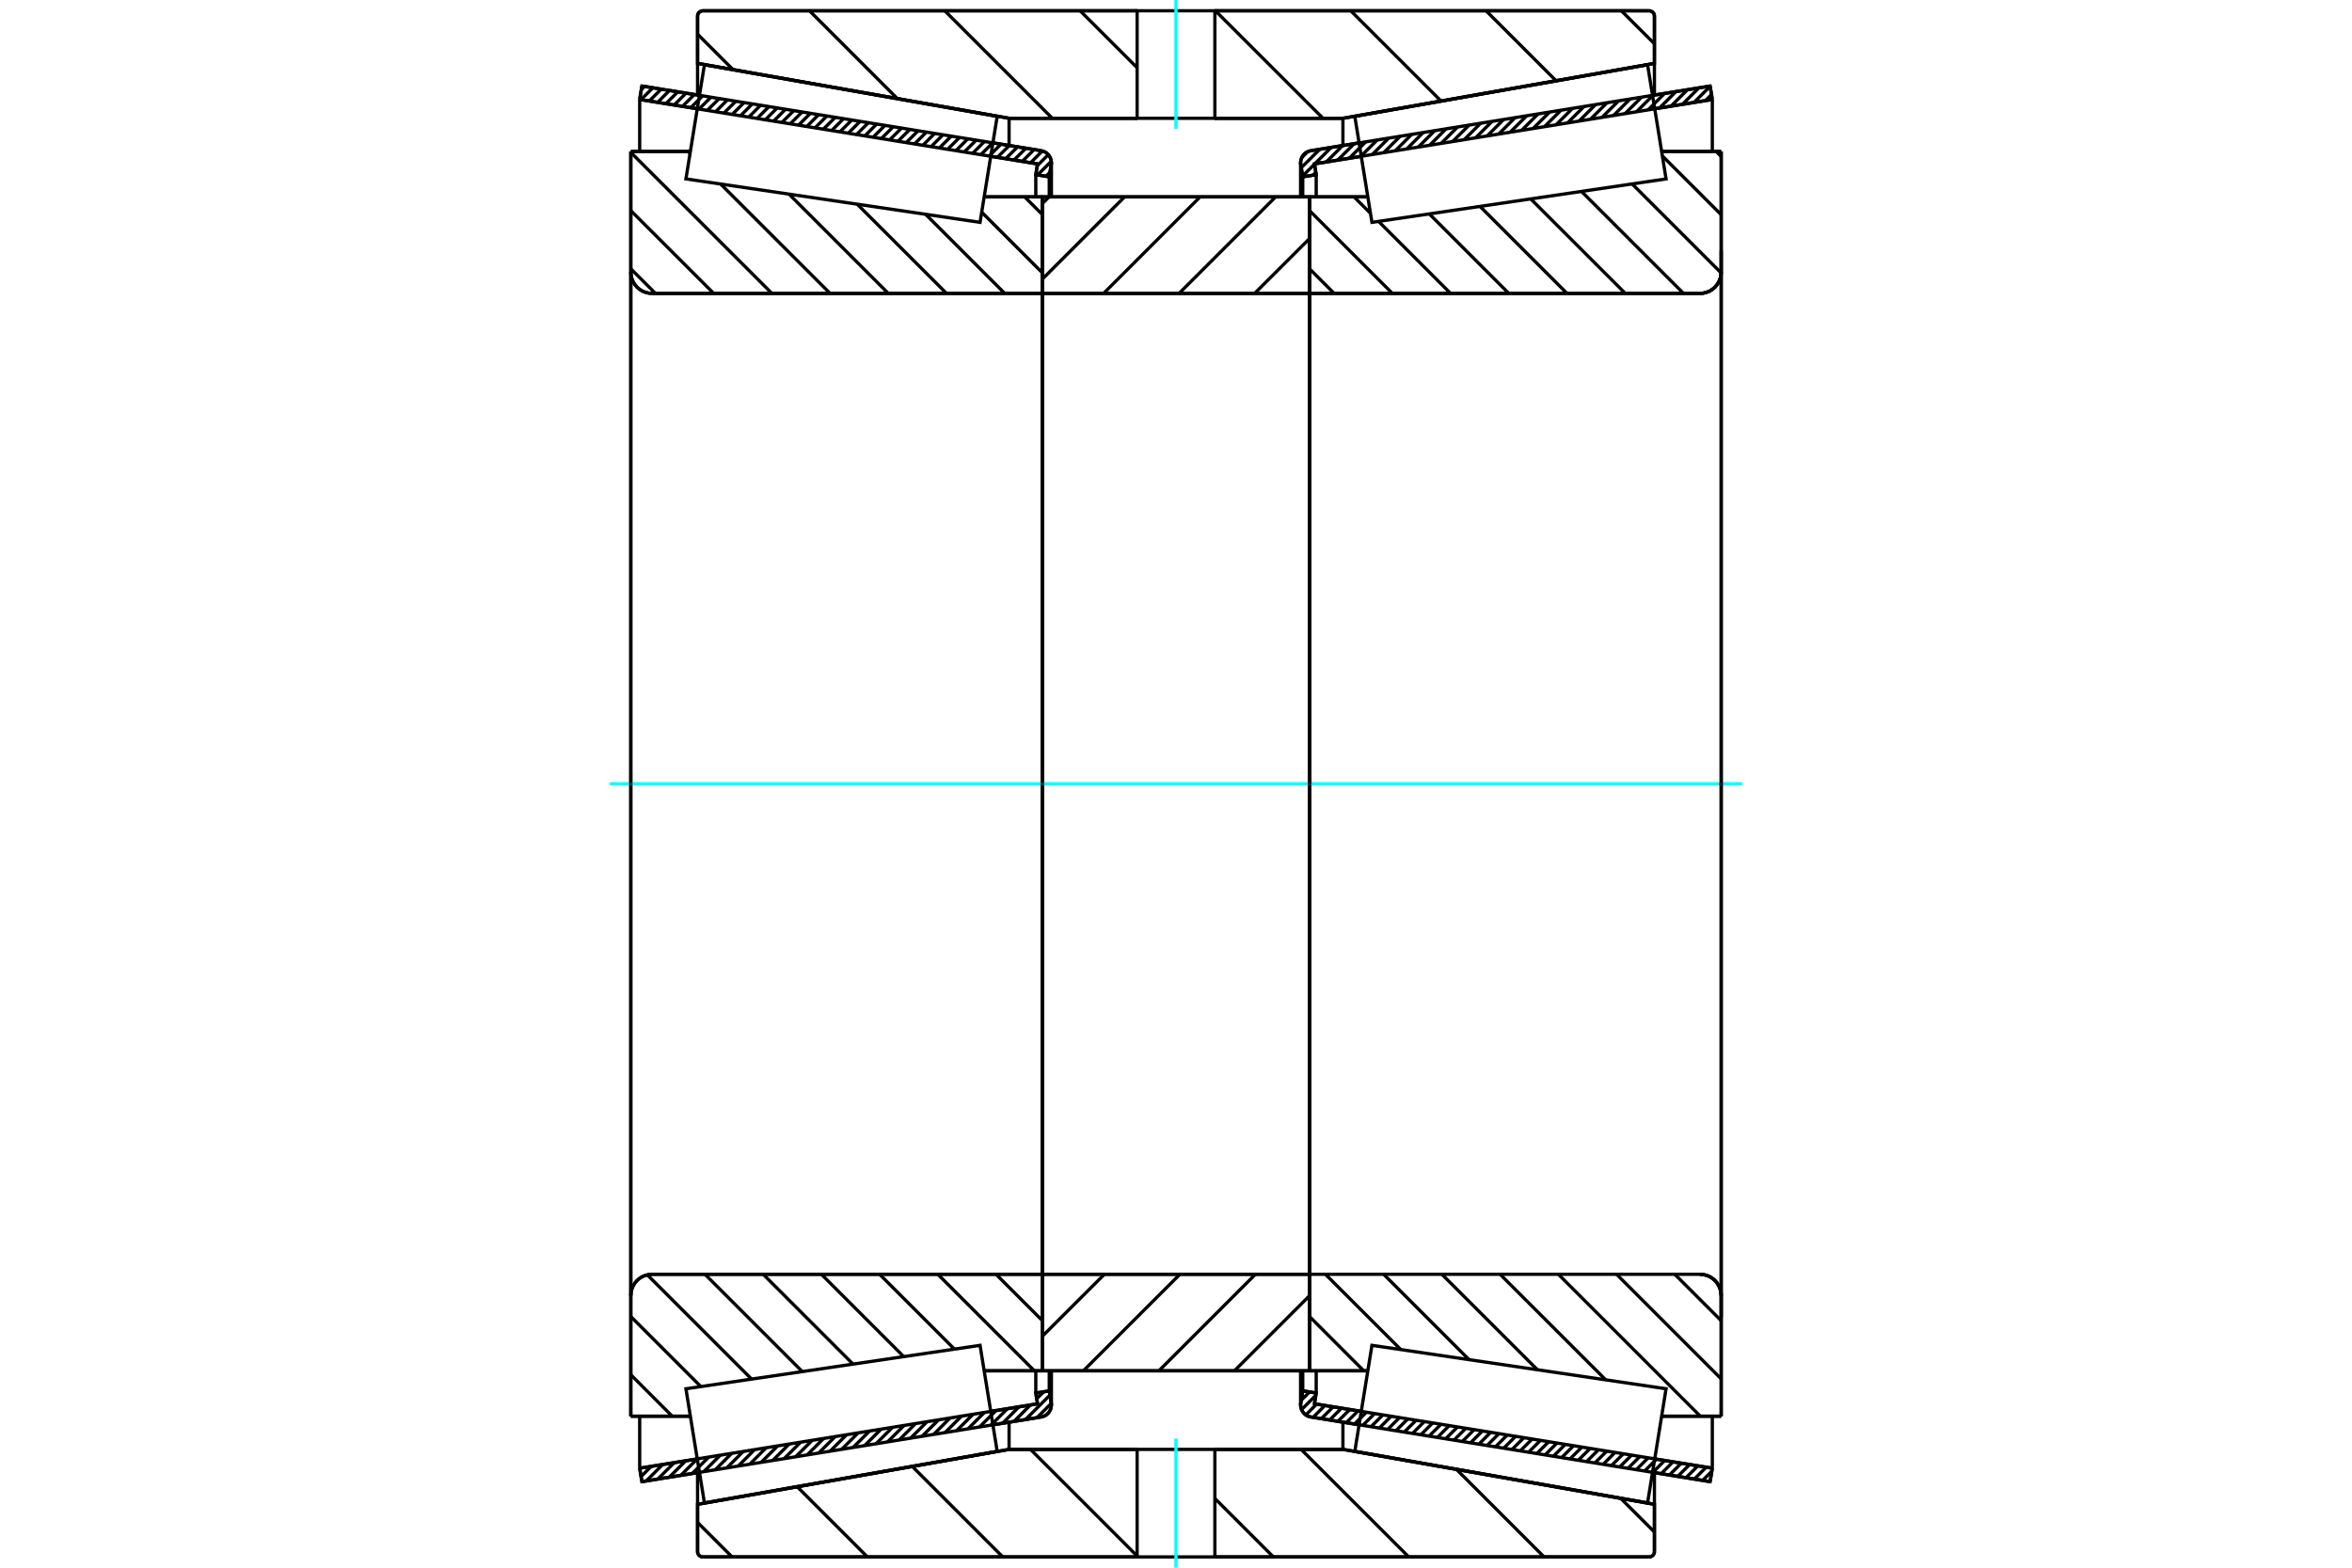 <?xml version="1.0" standalone="no"?>
<!DOCTYPE svg PUBLIC "-//W3C//DTD SVG 1.1//EN"
	"http://www.w3.org/Graphics/SVG/1.1/DTD/svg11.dtd">
<svg xmlns="http://www.w3.org/2000/svg" height="100%" width="100%" viewBox="0 0 36000 24000">
	<rect x="-1800" y="-1200" width="39600" height="26400" style="fill:#FFF"/>
	<g style="fill:none; fill-rule:evenodd" transform="matrix(1 0 0 1 0 0)">
		<g style="fill:none; stroke:#000; stroke-width:50; shape-rendering:geometricPrecision">
			<line x1="20802" y1="21813" x2="20065" y2="21693"/>
			<line x1="26175" y1="22683" x2="25294" y2="22540"/>
			<line x1="26209" y1="22477" x2="26175" y2="22683"/>
			<line x1="25327" y1="22335" x2="26209" y2="22477"/>
			<line x1="20119" y1="21491" x2="20836" y2="21607"/>
			<line x1="20146" y1="21326" x2="20119" y2="21491"/>
			<line x1="19940" y1="21293" x2="20146" y2="21326"/>
			<line x1="19910" y1="21478" x2="19940" y2="21293"/>
			<polyline points="19910,21478 19908,21493 19907,21508 19910,21537 19917,21566 19928,21593 19943,21618 19962,21641 19984,21660 20009,21675 20036,21686 20065,21693"/>
			<line x1="25294" y1="1460" x2="26175" y2="1317"/>
			<line x1="20065" y1="2307" x2="20802" y2="2187"/>
			<polyline points="20065,2307 20036,2314 20009,2325 19984,2340 19962,2359 19943,2382 19928,2407 19917,2434 19910,2463 19907,2492 19908,2507 19910,2522"/>
			<line x1="19940" y1="2707" x2="19910" y2="2522"/>
			<line x1="20146" y1="2674" x2="19940" y2="2707"/>
			<line x1="20119" y1="2509" x2="20146" y2="2674"/>
			<line x1="20836" y1="2393" x2="20119" y2="2509"/>
			<line x1="26209" y1="1523" x2="25327" y2="1665"/>
			<line x1="26175" y1="1317" x2="26209" y2="1523"/>
			<line x1="19940" y1="20986" x2="19940" y2="21293"/>
			<line x1="19940" y1="2707" x2="19940" y2="3014"/>
			<line x1="20146" y1="20985" x2="20146" y2="21326"/>
			<line x1="20146" y1="2674" x2="20146" y2="3015"/>
			<line x1="26209" y1="21681" x2="26209" y2="22477"/>
			<line x1="26209" y1="1523" x2="26209" y2="2319"/>
			<line x1="19907" y1="20986" x2="19907" y2="21508"/>
			<line x1="19907" y1="2492" x2="19907" y2="3014"/>
			<line x1="10706" y1="22540" x2="9825" y2="22683"/>
			<line x1="15935" y1="21693" x2="15198" y2="21813"/>
			<polyline points="15935,21693 15964,21686 15991,21675 16016,21660 16038,21641 16057,21618 16072,21593 16083,21566 16090,21537 16093,21508 16092,21493 16090,21478"/>
			<line x1="16060" y1="21293" x2="16090" y2="21478"/>
			<line x1="15854" y1="21326" x2="16060" y2="21293"/>
			<line x1="15881" y1="21491" x2="15854" y2="21326"/>
			<line x1="15164" y1="21607" x2="15881" y2="21491"/>
			<line x1="9791" y1="22477" x2="10673" y2="22335"/>
			<line x1="9825" y1="22683" x2="9791" y2="22477"/>
			<line x1="15198" y1="2187" x2="15935" y2="2307"/>
			<line x1="9825" y1="1317" x2="10706" y2="1460"/>
			<line x1="9791" y1="1523" x2="9825" y2="1317"/>
			<line x1="10673" y1="1665" x2="9791" y2="1523"/>
			<line x1="15881" y1="2509" x2="15164" y2="2393"/>
			<line x1="15854" y1="2674" x2="15881" y2="2509"/>
			<line x1="16060" y1="2707" x2="15854" y2="2674"/>
			<line x1="16090" y1="2522" x2="16060" y2="2707"/>
			<polyline points="16090,2522 16092,2507 16093,2492 16090,2463 16083,2434 16072,2407 16057,2382 16038,2359 16016,2340 15991,2325 15964,2314 15935,2307"/>
			<line x1="15854" y1="3015" x2="15854" y2="2674"/>
			<line x1="15854" y1="21326" x2="15854" y2="20985"/>
			<line x1="9791" y1="2319" x2="9791" y2="1523"/>
			<line x1="9791" y1="22477" x2="9791" y2="21681"/>
			<line x1="16060" y1="3014" x2="16060" y2="2707"/>
			<line x1="16060" y1="21293" x2="16060" y2="20986"/>
			<line x1="16093" y1="3014" x2="16093" y2="2492"/>
			<line x1="16093" y1="21508" x2="16093" y2="20986"/>
			<line x1="20044" y1="3014" x2="20936" y2="3014"/>
			<polyline points="20044,4465 20044,4469 20045,4474 20047,4478 20049,4481 20052,4484 20055,4487 20059,4489 20062,4491 20067,4492 20071,4492"/>
			<line x1="26018" y1="4492" x2="20071" y2="4492"/>
			<polyline points="26018,4492 26069,4488 26119,4476 26166,4457 26210,4430 26249,4397 26282,4358 26309,4314 26329,4266 26341,4217 26345,4165"/>
			<line x1="26345" y1="2319" x2="26345" y2="4165"/>
			<line x1="26345" y1="2319" x2="25433" y2="2319"/>
			<line x1="26345" y1="21681" x2="25433" y2="21681"/>
			<line x1="26345" y1="19835" x2="26345" y2="21681"/>
			<polyline points="26345,19835 26341,19783 26329,19734 26309,19686 26282,19642 26249,19603 26210,19570 26166,19543 26119,19524 26069,19512 26018,19508"/>
			<polyline points="20071,19508 20067,19508 20062,19509 20059,19511 20055,19513 20052,19516 20049,19519 20047,19522 20045,19526 20044,19531 20044,19535"/>
			<line x1="20936" y1="20986" x2="20044" y2="20986"/>
			<line x1="25433" y1="2750" x2="25433" y2="2749"/>
			<line x1="25433" y1="21251" x2="25433" y2="21250"/>
			<line x1="20044" y1="4492" x2="20044" y2="19508"/>
			<polyline points="20044,4465 20044,4469 20045,4474 20047,4478 20049,4481 20052,4484 20055,4487 20059,4489 20062,4491 20067,4492 20071,4492"/>
			<polyline points="20071,19508 20067,19508 20062,19509 20059,19511 20055,19513 20052,19516 20049,19519 20047,19522 20045,19526 20044,19531 20044,19535"/>
			<polyline points="26018,4492 26069,4488 26119,4476 26166,4457 26210,4430 26249,4397 26282,4358 26309,4314 26329,4266 26341,4217 26345,4165"/>
			<polyline points="26345,19835 26341,19783 26329,19734 26309,19686 26282,19642 26249,19603 26210,19570 26166,19543 26119,19524 26069,19512 26018,19508"/>
			<line x1="15956" y1="20986" x2="15064" y2="20986"/>
			<line x1="9982" y1="19508" x2="15929" y2="19508"/>
			<polyline points="9982,19508 9931,19512 9881,19524 9834,19543 9790,19570 9751,19603 9718,19642 9691,19686 9671,19734 9659,19783 9655,19835"/>
			<line x1="9655" y1="21681" x2="9655" y2="19835"/>
			<line x1="9655" y1="21681" x2="10567" y2="21681"/>
			<line x1="9655" y1="2319" x2="10567" y2="2319"/>
			<line x1="9655" y1="4165" x2="9655" y2="2319"/>
			<polyline points="9655,4165 9659,4217 9671,4266 9691,4314 9718,4358 9751,4397 9790,4430 9834,4457 9881,4476 9931,4488 9982,4492"/>
			<line x1="15929" y1="4492" x2="9982" y2="4492"/>
			<polyline points="15929,4492 15933,4492 15938,4491 15941,4489 15945,4487 15948,4484 15951,4481 15953,4478 15955,4474 15956,4469 15956,4465"/>
			<line x1="15064" y1="3014" x2="15956" y2="3014"/>
			<line x1="10567" y1="21250" x2="10567" y2="21251"/>
			<line x1="10567" y1="2749" x2="10567" y2="2750"/>
			<line x1="15956" y1="19508" x2="15956" y2="4492"/>
			<line x1="9655" y1="19835" x2="9655" y2="4165"/>
			<line x1="25241" y1="23835" x2="18595" y2="23835"/>
			<line x1="17405" y1="23835" x2="10759" y2="23835"/>
			<polyline points="25241,23835 25254,23834 25267,23831 25278,23826 25289,23820 25299,23811 25307,23802 25314,23791 25319,23779 25322,23766 25323,23754"/>
			<line x1="25323" y1="23030" x2="25323" y2="23754"/>
			<line x1="20555" y1="22189" x2="25323" y2="23030"/>
			<line x1="15445" y1="22189" x2="17405" y2="22189"/>
			<line x1="18595" y1="22189" x2="20555" y2="22189"/>
			<line x1="10677" y1="23030" x2="15445" y2="22189"/>
			<line x1="10677" y1="23754" x2="10677" y2="23030"/>
			<polyline points="10677,23754 10678,23766 10681,23779 10686,23791 10693,23802 10701,23811 10711,23820 10722,23826 10733,23831 10746,23834 10759,23835"/>
			<line x1="18595" y1="165" x2="25241" y2="165"/>
			<line x1="10759" y1="165" x2="17405" y2="165"/>
			<polyline points="10759,165 10746,166 10733,169 10722,174 10711,180 10701,189 10693,198 10686,209 10681,221 10678,234 10677,246"/>
			<line x1="10677" y1="970" x2="10677" y2="246"/>
			<line x1="15445" y1="1811" x2="10677" y2="970"/>
			<line x1="17405" y1="1811" x2="15445" y2="1811"/>
			<line x1="20555" y1="1811" x2="18595" y2="1811"/>
			<line x1="25323" y1="970" x2="20555" y2="1811"/>
			<line x1="25323" y1="246" x2="25323" y2="970"/>
			<polyline points="25323,246 25322,234 25319,221 25314,209 25307,198 25299,189 25289,180 25278,174 25267,169 25254,166 25241,165"/>
			<line x1="15445" y1="21771" x2="15445" y2="22189"/>
			<line x1="15445" y1="1811" x2="15445" y2="2229"/>
			<line x1="20555" y1="21771" x2="20555" y2="22189"/>
			<line x1="20555" y1="1811" x2="20555" y2="2229"/>
			<line x1="10677" y1="22544" x2="10677" y2="23030"/>
			<line x1="10677" y1="970" x2="10677" y2="1456"/>
			<line x1="25323" y1="22544" x2="25323" y2="23030"/>
			<line x1="25323" y1="970" x2="25323" y2="1456"/>
			<line x1="15956" y1="19508" x2="20044" y2="19508"/>
			<line x1="15956" y1="20986" x2="15956" y2="19508"/>
			<line x1="20044" y1="20986" x2="15956" y2="20986"/>
			<line x1="20044" y1="19508" x2="20044" y2="20986"/>
			<line x1="20044" y1="4492" x2="15956" y2="4492"/>
			<line x1="20044" y1="3014" x2="20044" y2="4492"/>
			<line x1="15956" y1="3014" x2="20044" y2="3014"/>
			<line x1="15956" y1="4492" x2="15956" y2="3014"/>
			<line x1="20044" y1="4492" x2="20044" y2="19508"/>
			<line x1="15956" y1="4492" x2="15956" y2="19508"/>
		</g>
		<g style="fill:none; stroke:#0FF; stroke-width:50; shape-rendering:geometricPrecision">
			<line x1="9334" y1="12000" x2="26666" y2="12000"/>
		</g>
		<g style="fill:none; stroke:#000; stroke-width:50; shape-rendering:geometricPrecision">
			<line x1="24817" y1="165" x2="25323" y2="670"/>
			<line x1="22746" y1="165" x2="23817" y2="1236"/>
			<line x1="20675" y1="165" x2="22056" y2="1546"/>
			<line x1="18603" y1="165" x2="20250" y2="1811"/>
			<line x1="16532" y1="165" x2="17405" y2="1037"/>
			<line x1="14461" y1="165" x2="16107" y2="1811"/>
			<line x1="12390" y1="165" x2="13734" y2="1509"/>
			<line x1="10677" y1="523" x2="11220" y2="1066"/>
			<line x1="24807" y1="22939" x2="25323" y2="23454"/>
			<line x1="22293" y1="22495" x2="23633" y2="23835"/>
			<line x1="19915" y1="22189" x2="21562" y2="23835"/>
			<line x1="18595" y1="22940" x2="19490" y2="23835"/>
			<line x1="15773" y1="22189" x2="17405" y2="23821"/>
			<line x1="13963" y1="22450" x2="15348" y2="23835"/>
			<line x1="12202" y1="22761" x2="13276" y2="23835"/>
			<line x1="10677" y1="23307" x2="11205" y2="23835"/>
			<line x1="18595" y1="165" x2="25241" y2="165"/>
			<polyline points="25323,246 25322,234 25319,221 25314,209 25307,198 25299,189 25289,180 25278,174 25267,169 25254,166 25241,165"/>
			<polyline points="25323,246 25323,970 20555,1811 18595,1811"/>
			<polyline points="17405,165 10759,165 10746,166 10733,169 10722,174 10711,180 10701,189 10693,198 10686,209 10681,221 10678,234 10677,246 10677,970 15445,1811 17405,1811"/>
			<polyline points="17405,22189 15445,22189 10677,23030 10677,23754 10678,23766 10681,23779 10686,23791 10693,23802 10701,23811 10711,23820 10722,23826 10733,23831 10746,23834 10759,23835 17405,23835"/>
			<polyline points="18595,22189 20555,22189 25323,23030 25323,23754"/>
			<polyline points="25241,23835 25254,23834 25267,23831 25278,23826 25289,23820 25299,23811 25307,23802 25314,23791 25319,23779 25322,23766 25323,23754"/>
			<line x1="25241" y1="23835" x2="18595" y2="23835"/>
			<line x1="15683" y1="3014" x2="15956" y2="3287"/>
			<line x1="15026" y1="3248" x2="15956" y2="4178"/>
			<line x1="14168" y1="3281" x2="15379" y2="4492"/>
			<line x1="13122" y1="3127" x2="14488" y2="4492"/>
			<line x1="12077" y1="2972" x2="13597" y2="4492"/>
			<line x1="10533" y1="2319" x2="10562" y2="2349"/>
			<line x1="11031" y1="2818" x2="12706" y2="4492"/>
			<line x1="9655" y1="2333" x2="11815" y2="4492"/>
			<line x1="9655" y1="3224" x2="10924" y2="4492"/>
			<line x1="9655" y1="4115" x2="10032" y2="4492"/>
			<line x1="15245" y1="19508" x2="15956" y2="20219"/>
			<line x1="14354" y1="19508" x2="15832" y2="20986"/>
			<line x1="13463" y1="19508" x2="14609" y2="20654"/>
			<line x1="12572" y1="19508" x2="13833" y2="20769"/>
			<line x1="11681" y1="19508" x2="13056" y2="20883"/>
			<line x1="10790" y1="19508" x2="12280" y2="20998"/>
			<line x1="9907" y1="19516" x2="11504" y2="21113"/>
			<line x1="9655" y1="20155" x2="10727" y2="21227"/>
			<line x1="9655" y1="21046" x2="10289" y2="21681"/>
			<polyline points="15956,12000 15956,3014 15956,4465"/>
			<polyline points="15929,4492 15933,4492 15938,4491 15941,4489 15945,4487 15948,4484 15951,4481 15953,4478 15955,4474 15956,4469 15956,4465"/>
			<line x1="15929" y1="4492" x2="9982" y2="4492"/>
			<polyline points="9655,4165 9659,4217 9671,4266 9691,4314 9718,4358 9751,4397 9790,4430 9834,4457 9881,4476 9931,4488 9982,4492"/>
			<line x1="9655" y1="4165" x2="9655" y2="2319"/>
			<line x1="9655" y1="4165" x2="9655" y2="12000"/>
			<line x1="9655" y1="2319" x2="10567" y2="2319"/>
			<line x1="15064" y1="3014" x2="15956" y2="3014"/>
			<line x1="15956" y1="20986" x2="15064" y2="20986"/>
			<line x1="10567" y1="21681" x2="9655" y2="21681"/>
			<line x1="9655" y1="12000" x2="9655" y2="19835"/>
			<line x1="9655" y1="21681" x2="9655" y2="19835"/>
			<polyline points="9982,19508 9931,19512 9881,19524 9834,19543 9790,19570 9751,19603 9718,19642 9691,19686 9671,19734 9659,19783 9655,19835"/>
			<line x1="9982" y1="19508" x2="15929" y2="19508"/>
			<line x1="15956" y1="19508" x2="15956" y2="12000"/>
			<line x1="26268" y1="2319" x2="26345" y2="2396"/>
			<line x1="25444" y1="2387" x2="26345" y2="3287"/>
			<line x1="24982" y1="2816" x2="26344" y2="4178"/>
			<line x1="24206" y1="2930" x2="25768" y2="4492"/>
			<line x1="23429" y1="3045" x2="24877" y2="4492"/>
			<line x1="22653" y1="3160" x2="23985" y2="4492"/>
			<line x1="21876" y1="3274" x2="23094" y2="4492"/>
			<line x1="21100" y1="3389" x2="22203" y2="4492"/>
			<line x1="20725" y1="3014" x2="20977" y2="3266"/>
			<line x1="20044" y1="3224" x2="21312" y2="4492"/>
			<line x1="20044" y1="4115" x2="20421" y2="4492"/>
			<line x1="25634" y1="19508" x2="26345" y2="20219"/>
			<line x1="24743" y1="19508" x2="26345" y2="21110"/>
			<line x1="23852" y1="19508" x2="26025" y2="21681"/>
			<line x1="22960" y1="19508" x2="24577" y2="21124"/>
			<line x1="22069" y1="19508" x2="23532" y2="20970"/>
			<line x1="21178" y1="19508" x2="22486" y2="20816"/>
			<line x1="20287" y1="19508" x2="21441" y2="20661"/>
			<line x1="20044" y1="20155" x2="20874" y2="20986"/>
			<line x1="20044" y1="12000" x2="20044" y2="4492"/>
			<line x1="20044" y1="3014" x2="20044" y2="4465"/>
			<polyline points="20071,4492 26018,4492 26069,4488 26119,4476 26166,4457 26210,4430 26249,4397 26282,4358 26309,4314 26329,4266 26341,4217 26345,4165 26345,2319"/>
			<line x1="26345" y1="4165" x2="26345" y2="12000"/>
			<line x1="26345" y1="2319" x2="25433" y2="2319"/>
			<line x1="20936" y1="3014" x2="20044" y2="3014"/>
			<line x1="20044" y1="20986" x2="20936" y2="20986"/>
			<line x1="25433" y1="21681" x2="26345" y2="21681"/>
			<line x1="26345" y1="12000" x2="26345" y2="19835"/>
			<polyline points="26345,21681 26345,19835 26341,19783 26329,19734 26309,19686 26282,19642 26249,19603 26210,19570 26166,19543 26119,19524 26069,19512 26018,19508 20071,19508 20067,19508 20062,19509 20059,19511 20055,19513 20052,19516 20049,19519 20047,19522 20045,19526 20044,19531 20044,19535 20044,20986 20044,19508"/>
			<line x1="20044" y1="19836" x2="18894" y2="20986"/>
			<line x1="19216" y1="19508" x2="17738" y2="20986"/>
			<line x1="18060" y1="19508" x2="16582" y2="20986"/>
			<line x1="16904" y1="19508" x2="15956" y2="20455"/>
			<line x1="20044" y1="3652" x2="19203" y2="4492"/>
			<line x1="19525" y1="3014" x2="18047" y2="4492"/>
			<line x1="18369" y1="3014" x2="16891" y2="4492"/>
			<line x1="17213" y1="3014" x2="15956" y2="4271"/>
			<line x1="16057" y1="3014" x2="15956" y2="3115"/>
			<polyline points="15956,4492 15956,3014 20044,3014 20044,4492 15956,4492"/>
			<polyline points="15956,19508 20044,19508 20044,20986 15956,20986 15956,19508"/>
			<polyline points="18000,23835 18595,23835 18595,22189 17405,22189 17405,23835 18000,23835"/>
		</g>
		<g style="fill:none; stroke:#0FF; stroke-width:50; shape-rendering:geometricPrecision">
			<line x1="18000" y1="24000" x2="18000" y2="22024"/>
		</g>
		<g style="fill:none; stroke:#000; stroke-width:50; shape-rendering:geometricPrecision">
			<polyline points="18000,1811 18595,1811 18595,165 17405,165 17405,1811 18000,1811"/>
		</g>
		<g style="fill:none; stroke:#0FF; stroke-width:50; shape-rendering:geometricPrecision">
			<line x1="18000" y1="1976" x2="18000" y2="0"/>
		</g>
		<g style="fill:none; stroke:#000; stroke-width:50; shape-rendering:geometricPrecision">
			<line x1="26345" y1="20162" x2="26345" y2="3838"/>
			<line x1="20044" y1="19535" x2="20044" y2="4465"/>
			<polyline points="15132,21407 15263,22218 10782,23008 10640,22135 10499,21261 15001,20596 15132,21407"/>
			<polyline points="15132,2593 15001,3404 10499,2739 10640,1865 10782,992 15263,1782 15132,2593"/>
			<polyline points="20868,21407 20999,20596 25501,21261 25360,22135 25218,23008 20737,22218 20868,21407"/>
			<polyline points="20868,2593 20737,1782 25218,992 25360,1865 25501,2739 20999,3404 20868,2593"/>
			<line x1="16091" y1="21485" x2="15873" y2="21703"/>
			<line x1="16071" y1="21358" x2="15697" y2="21732"/>
			<line x1="15975" y1="21307" x2="15868" y2="21413"/>
			<line x1="15773" y1="21508" x2="15521" y2="21760"/>
			<line x1="15597" y1="21537" x2="15345" y2="21789"/>
			<line x1="15421" y1="21565" x2="15169" y2="21817"/>
			<line x1="15245" y1="21594" x2="14993" y2="21846"/>
			<line x1="15069" y1="21622" x2="14817" y2="21874"/>
			<line x1="14894" y1="21651" x2="14642" y2="21903"/>
			<line x1="14718" y1="21679" x2="14466" y2="21931"/>
			<line x1="14542" y1="21708" x2="14290" y2="21960"/>
			<line x1="14366" y1="21736" x2="14114" y2="21988"/>
			<line x1="14190" y1="21765" x2="13938" y2="22017"/>
			<line x1="14014" y1="21793" x2="13762" y2="22045"/>
			<line x1="13838" y1="21822" x2="13586" y2="22074"/>
			<line x1="13662" y1="21850" x2="13410" y2="22102"/>
			<line x1="13486" y1="21879" x2="13234" y2="22131"/>
			<line x1="13310" y1="21907" x2="13058" y2="22159"/>
			<line x1="13135" y1="21936" x2="12883" y2="22188"/>
			<line x1="12959" y1="21964" x2="12707" y2="22216"/>
			<line x1="12783" y1="21993" x2="12531" y2="22245"/>
			<line x1="12607" y1="22021" x2="12355" y2="22273"/>
			<line x1="12431" y1="22050" x2="12179" y2="22302"/>
			<line x1="12255" y1="22078" x2="12003" y2="22330"/>
			<line x1="12079" y1="22107" x2="11827" y2="22359"/>
			<line x1="11903" y1="22135" x2="11651" y2="22387"/>
			<line x1="11727" y1="22164" x2="11475" y2="22416"/>
			<line x1="11551" y1="22192" x2="11299" y2="22444"/>
			<line x1="11376" y1="22221" x2="11124" y2="22473"/>
			<line x1="11200" y1="22249" x2="10948" y2="22501"/>
			<line x1="11024" y1="22278" x2="10772" y2="22530"/>
			<line x1="10848" y1="22306" x2="10596" y2="22558"/>
			<line x1="10672" y1="22335" x2="10420" y2="22587"/>
			<line x1="10496" y1="22363" x2="10244" y2="22615"/>
			<line x1="10320" y1="22392" x2="10068" y2="22644"/>
			<line x1="10144" y1="22420" x2="9892" y2="22672"/>
			<line x1="9968" y1="22449" x2="9812" y2="22605"/>
			<line x1="9792" y1="22477" x2="9792" y2="22478"/>
			<line x1="16072" y1="2636" x2="16009" y2="2699"/>
			<line x1="16091" y1="2469" x2="15882" y2="2678"/>
			<line x1="16045" y1="2367" x2="15877" y2="2536"/>
			<line x1="15955" y1="2311" x2="15774" y2="2492"/>
			<line x1="15829" y1="2289" x2="15647" y2="2471"/>
			<line x1="15702" y1="2269" x2="15520" y2="2451"/>
			<line x1="15575" y1="2248" x2="15393" y2="2430"/>
			<line x1="15448" y1="2228" x2="15266" y2="2409"/>
			<line x1="15321" y1="2207" x2="15140" y2="2389"/>
			<line x1="15194" y1="2187" x2="15013" y2="2368"/>
			<line x1="15068" y1="2166" x2="14886" y2="2348"/>
			<line x1="14941" y1="2146" x2="14759" y2="2327"/>
			<line x1="14814" y1="2125" x2="14632" y2="2307"/>
			<line x1="14687" y1="2104" x2="14505" y2="2286"/>
			<line x1="14560" y1="2084" x2="14378" y2="2266"/>
			<line x1="14433" y1="2063" x2="14252" y2="2245"/>
			<line x1="14306" y1="2043" x2="14125" y2="2225"/>
			<line x1="14180" y1="2022" x2="13998" y2="2204"/>
			<line x1="14053" y1="2002" x2="13871" y2="2183"/>
			<line x1="13926" y1="1981" x2="13744" y2="2163"/>
			<line x1="13799" y1="1961" x2="13617" y2="2142"/>
			<line x1="13672" y1="1940" x2="13490" y2="2122"/>
			<line x1="13545" y1="1920" x2="13364" y2="2101"/>
			<line x1="13418" y1="1899" x2="13237" y2="2081"/>
			<line x1="13292" y1="1878" x2="13110" y2="2060"/>
			<line x1="13165" y1="1858" x2="12983" y2="2040"/>
			<line x1="13038" y1="1837" x2="12856" y2="2019"/>
			<line x1="12911" y1="1817" x2="12729" y2="1999"/>
			<line x1="12784" y1="1796" x2="12602" y2="1978"/>
			<line x1="12657" y1="1776" x2="12475" y2="1957"/>
			<line x1="12530" y1="1755" x2="12349" y2="1937"/>
			<line x1="12403" y1="1735" x2="12222" y2="1916"/>
			<line x1="12277" y1="1714" x2="12095" y2="1896"/>
			<line x1="12150" y1="1693" x2="11968" y2="1875"/>
			<line x1="12023" y1="1673" x2="11841" y2="1855"/>
			<line x1="11896" y1="1652" x2="11714" y2="1834"/>
			<line x1="11769" y1="1632" x2="11587" y2="1814"/>
			<line x1="11642" y1="1611" x2="11461" y2="1793"/>
			<line x1="11515" y1="1591" x2="11334" y2="1773"/>
			<line x1="11389" y1="1570" x2="11207" y2="1752"/>
			<line x1="11262" y1="1550" x2="11080" y2="1731"/>
			<line x1="11135" y1="1529" x2="10953" y2="1711"/>
			<line x1="11008" y1="1509" x2="10826" y2="1690"/>
			<line x1="10881" y1="1488" x2="10699" y2="1670"/>
			<line x1="10754" y1="1467" x2="10573" y2="1649"/>
			<line x1="10627" y1="1447" x2="10446" y2="1629"/>
			<line x1="10501" y1="1426" x2="10319" y2="1608"/>
			<line x1="10374" y1="1406" x2="10192" y2="1588"/>
			<line x1="10247" y1="1385" x2="10065" y2="1567"/>
			<line x1="10120" y1="1365" x2="9938" y2="1546"/>
			<line x1="9993" y1="1344" x2="9811" y2="1526"/>
			<line x1="9866" y1="1324" x2="9815" y2="1374"/>
			<polyline points="9791,1523 9825,1317 15935,2307"/>
			<polyline points="16090,2522 16093,2492 16090,2463 16084,2434 16072,2407 16057,2382 16038,2360 16016,2340 15991,2325 15964,2314 15935,2307"/>
			<polyline points="16090,2522 16060,2707 15854,2674 15881,2509 9791,1523"/>
			<polyline points="9791,22477 15881,21491 15854,21326 16060,21293 16090,21478"/>
			<polyline points="15935,21693 15964,21686 15991,21675 16016,21660 16038,21640 16057,21618 16072,21593 16084,21566 16090,21537 16093,21508 16090,21478"/>
			<polyline points="15935,21693 9825,22683 9791,22477"/>
			<line x1="26201" y1="22523" x2="26060" y2="22664"/>
			<line x1="26115" y1="22462" x2="25933" y2="22644"/>
			<line x1="25988" y1="22442" x2="25806" y2="22623"/>
			<line x1="25861" y1="22421" x2="25679" y2="22603"/>
			<line x1="25734" y1="22400" x2="25552" y2="22582"/>
			<line x1="25607" y1="22380" x2="25426" y2="22562"/>
			<line x1="25480" y1="22359" x2="25299" y2="22541"/>
			<line x1="25354" y1="22339" x2="25172" y2="22521"/>
			<line x1="25227" y1="22318" x2="25045" y2="22500"/>
			<line x1="25100" y1="22298" x2="24918" y2="22479"/>
			<line x1="24973" y1="22277" x2="24791" y2="22459"/>
			<line x1="24846" y1="22257" x2="24664" y2="22438"/>
			<line x1="24719" y1="22236" x2="24538" y2="22418"/>
			<line x1="24592" y1="22216" x2="24411" y2="22397"/>
			<line x1="24466" y1="22195" x2="24284" y2="22377"/>
			<line x1="24339" y1="22174" x2="24157" y2="22356"/>
			<line x1="24212" y1="22154" x2="24030" y2="22336"/>
			<line x1="24085" y1="22133" x2="23903" y2="22315"/>
			<line x1="23958" y1="22113" x2="23776" y2="22295"/>
			<line x1="23831" y1="22092" x2="23649" y2="22274"/>
			<line x1="23704" y1="22072" x2="23523" y2="22253"/>
			<line x1="23578" y1="22051" x2="23396" y2="22233"/>
			<line x1="23451" y1="22031" x2="23269" y2="22212"/>
			<line x1="23324" y1="22010" x2="23142" y2="22192"/>
			<line x1="23197" y1="21990" x2="23015" y2="22171"/>
			<line x1="23070" y1="21969" x2="22888" y2="22151"/>
			<line x1="22943" y1="21948" x2="22761" y2="22130"/>
			<line x1="22816" y1="21928" x2="22635" y2="22110"/>
			<line x1="22689" y1="21907" x2="22508" y2="22089"/>
			<line x1="22563" y1="21887" x2="22381" y2="22069"/>
			<line x1="22436" y1="21866" x2="22254" y2="22048"/>
			<line x1="22309" y1="21846" x2="22127" y2="22027"/>
			<line x1="22182" y1="21825" x2="22000" y2="22007"/>
			<line x1="22055" y1="21805" x2="21873" y2="21986"/>
			<line x1="21928" y1="21784" x2="21747" y2="21966"/>
			<line x1="21801" y1="21763" x2="21620" y2="21945"/>
			<line x1="21675" y1="21743" x2="21493" y2="21925"/>
			<line x1="21548" y1="21722" x2="21366" y2="21904"/>
			<line x1="21421" y1="21702" x2="21239" y2="21884"/>
			<line x1="21294" y1="21681" x2="21112" y2="21863"/>
			<line x1="21167" y1="21661" x2="20985" y2="21842"/>
			<line x1="21040" y1="21640" x2="20858" y2="21822"/>
			<line x1="20913" y1="21620" x2="20732" y2="21801"/>
			<line x1="20787" y1="21599" x2="20605" y2="21781"/>
			<line x1="20660" y1="21579" x2="20478" y2="21760"/>
			<line x1="20533" y1="21558" x2="20351" y2="21740"/>
			<line x1="20406" y1="21537" x2="20224" y2="21719"/>
			<line x1="20279" y1="21517" x2="20097" y2="21699"/>
			<line x1="20152" y1="21496" x2="19987" y2="21662"/>
			<line x1="20140" y1="21361" x2="19922" y2="21580"/>
			<line x1="20044" y1="21310" x2="19916" y2="21437"/>
			<line x1="26196" y1="1448" x2="26105" y2="1539"/>
			<line x1="26176" y1="1321" x2="25929" y2="1568"/>
			<line x1="26005" y1="1344" x2="25753" y2="1596"/>
			<line x1="25829" y1="1373" x2="25577" y2="1625"/>
			<line x1="25653" y1="1401" x2="25401" y2="1653"/>
			<line x1="25478" y1="1430" x2="25226" y2="1682"/>
			<line x1="25302" y1="1458" x2="25050" y2="1710"/>
			<line x1="25126" y1="1487" x2="24874" y2="1739"/>
			<line x1="24950" y1="1515" x2="24698" y2="1767"/>
			<line x1="24774" y1="1544" x2="24522" y2="1796"/>
			<line x1="24598" y1="1572" x2="24346" y2="1824"/>
			<line x1="24422" y1="1601" x2="24170" y2="1853"/>
			<line x1="24246" y1="1629" x2="23994" y2="1881"/>
			<line x1="24070" y1="1658" x2="23818" y2="1910"/>
			<line x1="23894" y1="1686" x2="23642" y2="1938"/>
			<line x1="23719" y1="1715" x2="23467" y2="1967"/>
			<line x1="23543" y1="1743" x2="23291" y2="1995"/>
			<line x1="23367" y1="1772" x2="23115" y2="2024"/>
			<line x1="23191" y1="1800" x2="22939" y2="2052"/>
			<line x1="23015" y1="1829" x2="22763" y2="2081"/>
			<line x1="22839" y1="1857" x2="22587" y2="2109"/>
			<line x1="22663" y1="1886" x2="22411" y2="2138"/>
			<line x1="22487" y1="1914" x2="22235" y2="2166"/>
			<line x1="22311" y1="1943" x2="22059" y2="2195"/>
			<line x1="22135" y1="1971" x2="21883" y2="2223"/>
			<line x1="21960" y1="2000" x2="21708" y2="2252"/>
			<line x1="21784" y1="2028" x2="21532" y2="2280"/>
			<line x1="21608" y1="2057" x2="21356" y2="2309"/>
			<line x1="21432" y1="2085" x2="21180" y2="2337"/>
			<line x1="21256" y1="2114" x2="21004" y2="2366"/>
			<line x1="21080" y1="2142" x2="20828" y2="2394"/>
			<line x1="20904" y1="2171" x2="20652" y2="2423"/>
			<line x1="20728" y1="2199" x2="20476" y2="2451"/>
			<line x1="20552" y1="2228" x2="20300" y2="2480"/>
			<line x1="20140" y1="2640" x2="20099" y2="2681"/>
			<line x1="20376" y1="2256" x2="20124" y2="2508"/>
			<line x1="20120" y1="2513" x2="19938" y2="2695"/>
			<line x1="20201" y1="2285" x2="19917" y2="2568"/>
			<line x1="20016" y1="2322" x2="19925" y2="2413"/>
			<polyline points="26209,1523 26175,1317 20065,2307 20036,2314 20009,2325 19984,2340 19962,2360 19943,2382 19928,2407 19916,2434 19910,2463 19907,2492 19910,2522 19940,2707 20146,2674 20119,2509 26209,1523"/>
			<polyline points="26209,22477 20119,21491 20146,21326 19940,21293 19910,21478 19907,21508 19910,21537 19916,21566 19928,21593 19943,21618 19962,21640 19984,21660 20009,21675 20036,21686 20065,21693 26175,22683 26209,22477"/>
		</g>
	</g>
</svg>
